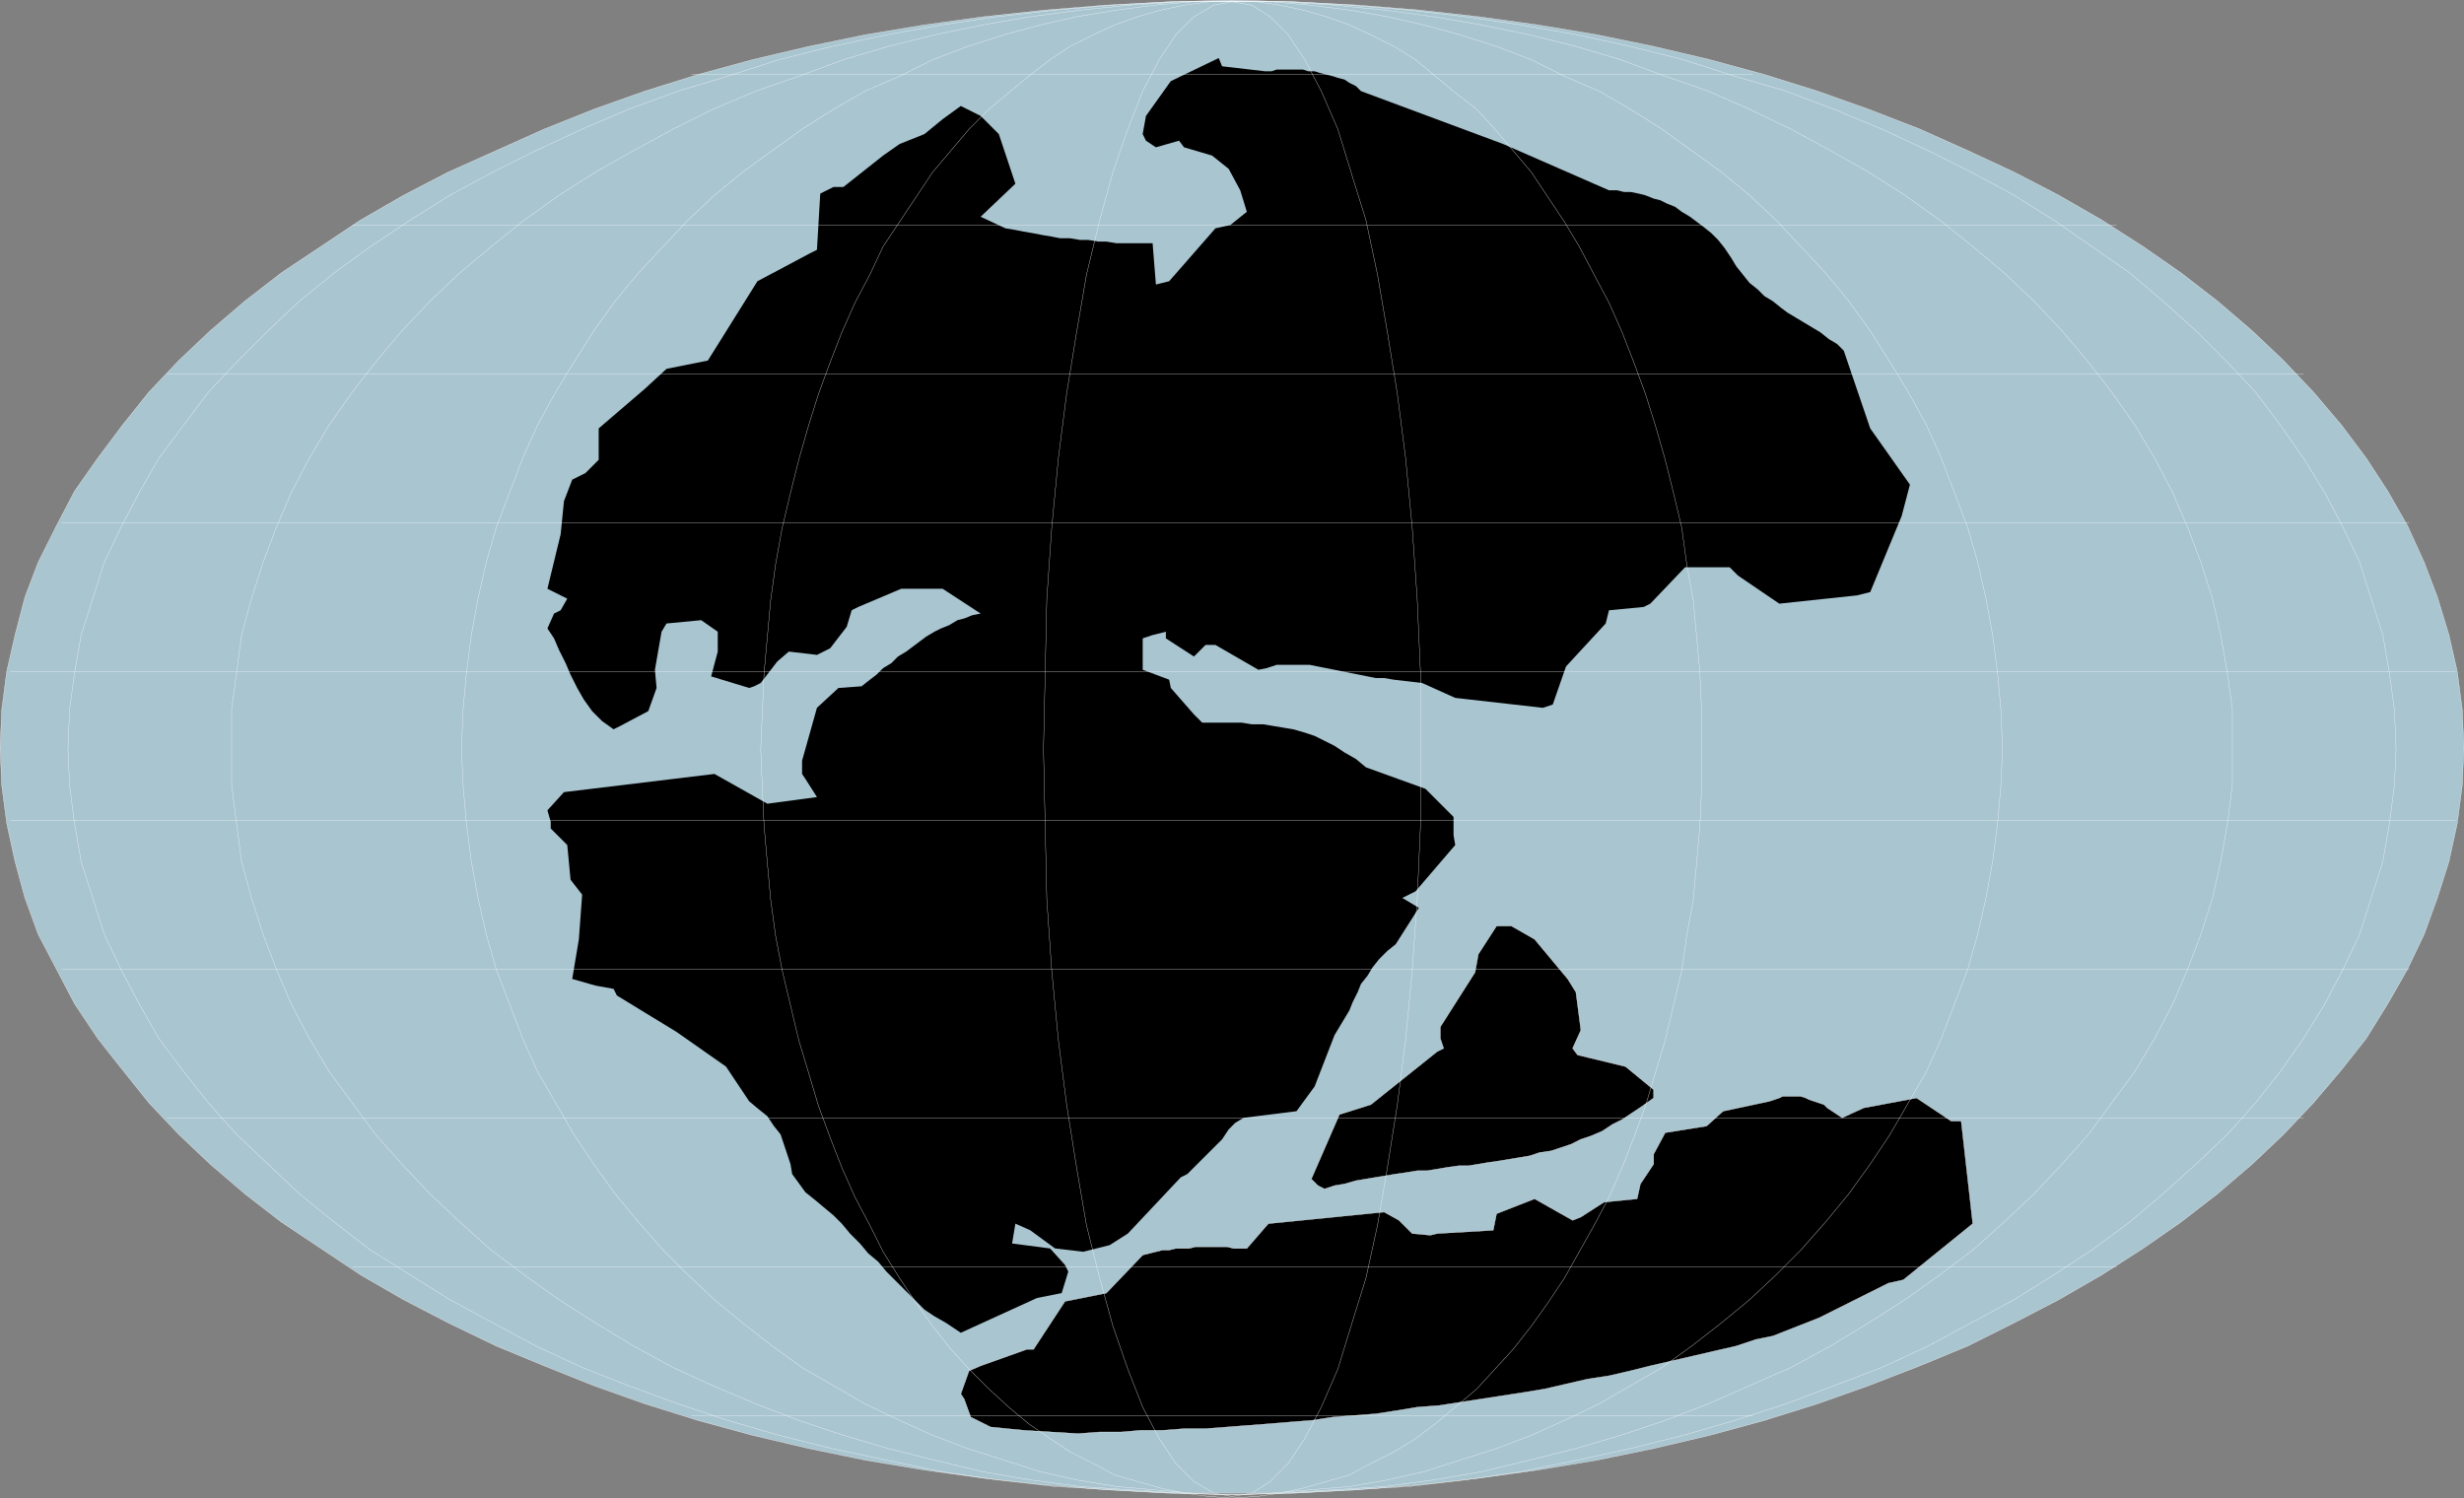 <svg xmlns="http://www.w3.org/2000/svg" width="357.643" height="217.483"><rect width="100%" height="100%" fill="#808080" stroke="none"/><defs><clipPath id="a"><path d="M126 286.5h360V505H126Zm0 0"/></clipPath><clipPath id="b"><path d="M136 287h340v218.5H136Zm0 0"/></clipPath><clipPath id="c"><path d="M160 287h292v218.5H160Zm0 0"/></clipPath><clipPath id="d"><path d="M193 287h226v218.5H193Zm0 0"/></clipPath><clipPath id="e"><path d="M237 287h138v218.5H237Zm0 0"/></clipPath><clipPath id="f"><path d="M278 287h57v218.5h-57zm0 0"/></clipPath></defs><path fill="#a9c5d0" d="m178.82.022 9.12.239 9.122.48 8.878.719 8.641.96 8.64 1.2 8.641 1.442 8.16 1.68 8.16 1.921 7.919 2.16 7.68 2.399 7.44 2.64 7.438 2.88 6.961 3.12 6.719 3.121 6.48 3.36 6.243 3.597 6 3.84 5.52 3.84 5.28 4.082 5.04 4.32 4.558 4.32 4.32 4.56 4.082 4.8 3.598 4.801 3.121 4.797 2.879 5.043 2.402 5.277 1.918 5.043 1.68 5.52 1.2 5.277.722 5.523.238 5.52-.238 5.52-.723 5.519-1.199 5.52-1.68 5.28-1.918 5.278-2.402 5.043-2.879 5.04-3.121 5.038-3.598 4.559-4.082 4.8-4.32 4.563-4.559 4.32-5.039 4.317-5.28 4.082-5.52 3.84-6 3.84-6.243 3.601-6.48 3.36-6.719 3.359-6.96 2.879-7.438 2.879-7.442 2.64-7.68 2.403-7.917 2.16-8.16 1.918-8.16 1.68-8.641 1.44-8.64 1.2-8.642.961-8.878.719-9.122.48h-18.48l-8.879-.48-8.879-.719-8.883-.96-8.636-1.2-8.64-1.442-8.161-1.68-8.16-1.917-7.922-2.16-7.68-2.403-7.437-2.64-7.203-2.88-6.957-2.878-6.961-3.36-6.48-3.359-6.243-3.601-5.758-3.84-5.762-3.84-5.277-4.082-5.043-4.317-4.559-4.32-4.32-4.562-3.84-4.801-3.597-4.559-3.364-5.039-2.636-5.039-2.64-5.043-1.923-5.277-1.437-5.281-1.203-5.52-.72-5.52-.237-5.519.238-5.52.719-5.523 1.203-5.277 1.437-5.52 1.922-5.043 2.64-5.277L10.82 71.3l3.364-4.797 3.597-4.8 3.84-4.802 4.32-4.558 4.56-4.32 5.042-4.32 5.277-4.083 5.762-3.84 5.758-3.84 6.242-3.597 6.48-3.36 6.962-3.12 6.957-3.122 7.203-2.879 7.437-2.64 7.68-2.399 7.922-2.16 8.16-1.922 8.16-1.68 8.64-1.44 8.637-1.2 8.883-.961 8.88-.719 8.878-.48 9.36-.239"/><g clip-path="url(#a)" transform="translate(-127.24 -287.438)"><path fill="none" stroke="#fff" stroke-miterlimit="10" stroke-width=".045" d="m306.059 287.46 9.12.24 9.122.48 8.879.718 8.64.961 8.64 1.2 8.642 1.441 8.16 1.68 8.16 1.922 7.918 2.16 7.68 2.398 7.44 2.64 7.438 2.88 6.961 3.12 6.72 3.122 6.48 3.36 6.242 3.597 6 3.84 5.52 3.84 5.28 4.082 5.04 4.32 4.558 4.32 4.32 4.559 4.083 4.8 3.597 4.801 3.121 4.797 2.88 5.043 2.402 5.278 1.918 5.043 1.68 5.52 1.198 5.276.723 5.524.238 5.52-.238 5.519-.723 5.52-1.199 5.519-1.68 5.281-1.917 5.278-2.403 5.043-2.879 5.039-3.12 5.039-3.598 4.558-4.082 4.801-4.32 4.563-4.56 4.32-5.038 4.316-5.282 4.082-5.52 3.84-6 3.84-6.241 3.602-6.48 3.359-6.72 3.36-6.96 2.878-7.438 2.88-7.441 2.64-7.68 2.402-7.918 2.16-8.16 1.918-8.16 1.68-8.641 1.441-8.64 1.2-8.641.96-8.88.72-9.12.48H296.7l-8.88-.48-8.879-.72-8.882-.96-8.637-1.2-8.64-1.441-8.16-1.68-8.161-1.918-7.922-2.16-7.68-2.402-7.437-2.64-7.203-2.88-6.957-2.879-6.961-3.36-6.48-3.358-6.243-3.602-5.758-3.84-5.761-3.84-5.278-4.082-5.043-4.316-4.558-4.32-4.32-4.563-3.84-4.8-3.598-4.56-3.363-5.038-2.637-5.04-2.64-5.042-1.923-5.278-1.437-5.281-1.203-5.52-.719-5.52-.238-5.519.238-5.52.719-5.523 1.203-5.277 1.437-5.52 1.922-5.042 2.64-5.278 2.638-5.043 3.363-4.797 3.598-4.8 3.84-4.801 4.32-4.559 4.558-4.32 5.043-4.32 5.278-4.082 5.761-3.84 5.758-3.84 6.242-3.598 6.48-3.36 6.962-3.12 6.957-3.121 7.203-2.88 7.437-2.64 7.68-2.398 7.922-2.16 8.16-1.922 8.16-1.68 8.64-1.441 8.638-1.2 8.882-.96 8.88-.72 8.878-.48 9.36-.238"/></g><path stroke="#fff" stroke-miterlimit="10" stroke-width=".045" d="m148.581 207.62-4.8-.48-2.88-1.438-.96-2.64-.481-.72 1.2-3.359 1.679-.722 6.723-2.399h.96l4.56-6.96 6-1.2 5.28-5.52.957-.242.961-.238.961-.242h.961l.957-.238h1.922l.961-.239h4.559l.96.239h1.919l3.12-3.602 16.801-1.68 2.16 1.2 1.919 1.922 2.64.238.961-.238 8.16-.48.48-2.4 5.52-2.16 5.52 3.118 1.199-.477 3.36-2.16 4.8-.48.48-2.16 1.923-2.88v-1.441l1.68-3.121 6-.961 2.398-2.16 6.718-1.438.723-.242.719-.238.48-.242h2.64l.72.242.48.238.719.242.723.239.718.242.48.48.72.477.718.48.723.48 3.117-1.437 7.684-1.441 5.039 3.36h1.437l1.68 14.878-10.078 8.16-2.16.48-10.078 5.04-6.723 2.64-2.399.48-2.878.962-3.122.719-3.12.722-3.122.719-3.117.719-2.883.722-3.117.72-3.121.48-3.121.718-3.117.72-2.883.48-3.117.48-9.364 1.442-3.117.238-2.883.48-3.117.48-3.12.239-3.122.242-3.121.48-3.117.239-2.883.242-3.117.238-3.121.239-3.121.242h-3.118l-3.12.238h-3.122l-2.879.242h-3.12l-3.122.239-7.918-.48"/><path d="m138.741 192.983-1.441-.96-1.68-.961-1.437-.961-1.442-1.438-1.199-1.203-1.441-1.438-1.442-1.44-1.199-1.442-1.437-1.2-1.204-1.437-1.437-1.441-1.2-1.442-1.202-1.2-1.438-1.198-1.441-1.2-1.2-.96-1.921-2.641-.239-1.438-.96-2.882-.481-1.438-.961-1.203-.957-1.437-1.2-.961-1.44-1.2-3.36-5.039-7.2-5.043-8.64-5.277-.48-.961-2.641-.48-3.36-.961.962-5.758.476-6.48-1.68-2.16-.48-5.04-2.399-2.402v-.961l-.48-1.68 2.402-2.637 21.84-2.64 7.68 4.32 7.2-.96-1.68-2.641-.481-.72v-1.921l2.16-7.68 3.121-2.879 3.36-.242 1.199-.957.96-.723.962-.957 1.199-.722.957-.961 1.203-.719.957-.719.961-.722.961-.72 1.2-.718.96-.48 1.2-.48 1.199-.72.96-.242 1.2-.48 1.199-.238-5.52-3.602h-6l-6.238 2.64-.96.481-.72 2.402-2.402 3.118-.957.48-.96.48-4.083-.48-1.68 1.441-2.398 3.118-.961.48-.719.242-5.52-1.68.962-3.6v-2.88l-2.403-1.68-5.039.481-.718 1.2-.961 5.519.238 2.64-1.2 3.36-4.077 2.16-.961.48-1.68-1.199-1.442-1.441-1.199-1.68-.96-1.68-.962-1.922-.718-1.68-.961-1.917-.719-1.68-.961-1.441.961-2.16.96-.48.958-1.68-2.879-1.442 1.922-7.918.48-4.8 1.2-3.122 1.918-.957 1.921-1.922v-4.558l6.72-5.762 3.12-2.879 6-1.2 7.2-11.519 7.68-4.082.96-.48.48-8.16 1.919-.961h1.441l5.762-4.559 2.398-1.68 3.602-1.441 2.636-2.16 2.641-1.918 2.879 1.441 2.64 2.637 2.403 7.203-5.043 4.797 3.601 1.68 1.442.242 1.2.238 1.44.242 1.2.239 1.437.242 1.203.238h1.438l1.441.242h1.2l1.44.239h1.2l1.442.238h5.277l.48 6 1.922-.477 6.719-7.683 2.16-.477 2.399-1.922-.957-3.12-1.684-3.118-2.399-1.922-4.078-1.2-.722-.96-3.36.96-1.441-.96-.477-.961.477-2.637 3.601-5.043 6.961-3.36.48 1.2 6.24.723h.96l.719-.242h3.84l.722.242h.957l.723.238.957.242.961.239.723.238.957.242.722.48.957.481.723.719 20.64 7.68 15.36 6.718h1.2l.96.242h.957l1.203.239.957.242 1.204.48.957.239.96.48 1.2.48.96.72 1.2.718.96.723.962.718 1.199.961.96.961.958 1.2.96 1.437.724 1.203.957 1.2.96 1.199 1.2.96.96.961 1.2.72 1.2.96.96.719 1.2.719 1.202.722 2.399 1.438 1.199.96 1.2.72.96.96 3.84 11.282 5.762 8.16-1.2 4.558-4.562 11.04-1.918.48-11.281 1.2-6-4.079-1.2-1.2h-6.48l-5.039 5.278-.96.48-5.04.481-.48 1.922-5.762 6.238-1.918 5.52-1.442.48-12.718-1.441-4.801-2.16-4.082-.477-1.438-.242h-1.199l-1.203-.238-1.2-.243-1.198-.238-1.2-.242-1.199-.238-1.203-.239-1.2-.242-1.198-.238H185.3l-1.438.48-1.203.239-6.238-3.602h-1.441l-1.68 1.68-4.078-2.637v-.96l-1.922.48-1.438.48v4.559l3.84 1.441.238 1.2 3.36 3.84 1.2 1.198h5.76l1.442.239h1.68l1.437.242 1.442.238 1.441.242 1.68.48 1.437.481 2.883 1.438 1.438.96 1.68.962 1.44 1.199 8.641 3.121 4.079 4.078v2.64l.242 1.442-5.762 6.719-1.918.96 2.398 1.438-3.359 5.282-1.2.96-1.198 1.2-.961 1.199-.723 1.2-.957 1.202-.48 1.2-.723 1.437-.477 1.203-2.16 3.598-2.883 7.441-2.636 3.598-7.684.96-1.2.723-.96.957-.957 1.442-5.043 5.039-.957.48-7.68 8.16-2.64 1.68-3.84.961-4.082-.48-3.598-2.64-2.16-.962-.48 2.883 5.519.719 2.16 2.398.48.961-.96 3.121-3.602.719-11.039 5.039-.719-.477"/><path stroke="#fff" stroke-miterlimit="10" stroke-width=".045" d="m191.3 172.1-.961-.96 4.082-9.36 4.559-1.437 9.601-7.68.961-.48-.48-1.442v-1.68l5.039-7.921.48-2.637 2.64-4.082h2.16l3.36 1.922 4.801 5.758 1.2 1.922.718 5.519-1.2 2.64.72.958 6.96 1.683 4.083 3.36v1.199l-1.684 1.2-1.438.96-1.441.961-1.437.719-1.442.96-1.68.72-1.441.48-1.437.719-2.883.96-1.68.239-1.437.48-1.442.243-1.441.238-1.438.242-1.68.238-1.44.242-1.442.239h-1.438l-1.68.238-1.44.242-1.442.238h-1.438l-1.441.243-1.68.238-1.441.242-1.438.238-1.441.239-1.442.242-1.68.48-1.437.239-1.441.48-.961-.48"/><path fill="none" stroke="#fff" stroke-miterlimit="10" stroke-width=".045" d="M100.339 10.823H254.42M51.14 32.663h256.082M24.26 54.26h310.08M8.901 75.862h340.801M1.46 97.46h354.961M1.46 119.062h354.961M8.901 140.663h340.801M24.26 162.26h310.08m-283.2 21.602h256.082M100.339 205.46H254.42"/><g clip-path="url(#b)" transform="translate(-127.24 -287.438)"><path fill="none" stroke="#fff" stroke-miterlimit="10" stroke-width=".045" d="M306.059 287.7h8.64l8.403.48 8.636.718 8.16.961 8.16 1.2 8.16 1.441 7.68 1.68 7.68 1.922 7.442 2.398 7.44 2.16 6.962 2.64 6.957 2.88 6.723 3.12 6.238 3.122 6.238 3.36 5.762 3.597 11.039 7.68 4.8 4.082 4.801 4.32 4.56 4.559 4.081 4.32 3.598 4.8 3.36 4.801 3.12 5.04 2.64 5.039 2.4 5.039 1.683 5.28 1.68 5.282.957 5.52.722 5.28.239 5.759-.239 5.28-.722 5.52-.957 5.52-1.68 5.281-1.684 5.278-2.398 5.043-2.64 5.039-3.122 5.039-3.36 4.8-3.597 4.56-4.082 4.562-4.559 4.32-4.8 4.316-4.801 4.082-5.52 4.078-5.52 3.602-5.76 3.602-12.477 6.718-6.723 3.121-6.957 2.637-6.961 2.64-7.441 2.403-7.442 2.16-7.68 1.918-7.68 1.68-8.16 1.68-8.16 1.203-8.16.957-8.636.48-8.403.48-8.64.243-8.637-.242-8.64-.48-8.403-.481-8.399-.957-8.16-1.203-7.922-1.68-7.918-1.68-7.68-1.918-7.44-2.16-7.2-2.402-7.2-2.64-6.722-2.638-6.718-3.12-6.239-3.36-6.242-3.36-5.758-3.601-5.761-3.602-5.282-4.078-5.039-4.082-4.558-4.316-4.563-4.32-4.078-4.563-3.602-4.559-3.597-4.8-2.88-5.04-2.64-5.038-2.402-5.043-1.68-5.278-1.68-5.281-.96-5.52-.72-5.52-.237-5.28.238-5.758.719-5.281.96-5.52 3.36-10.562 2.402-5.04 2.64-5.039 2.88-5.039 3.597-4.8 3.602-4.801 4.078-4.32 4.563-4.56 4.558-4.32 5.04-4.081 5.28-3.84 5.762-3.84 5.758-3.598 6.242-3.36 6.239-3.12 6.718-3.121 6.723-2.88 7.2-2.64 7.198-2.16 7.442-2.398 7.68-1.922 7.917-1.68 7.922-1.441 8.16-1.2 8.399-.96 8.402-.72 8.64-.48h8.638"/></g><g clip-path="url(#c)" transform="translate(-127.24 -287.438)"><path fill="none" stroke="#fff" stroke-miterlimit="10" stroke-width=".045" d="M306.059 287.7h7.441l7.441.48 7.2.718 7.199.961 6.96 1.2 6.962 1.441 6.718 1.68 6.48 1.922 6.481 2.398 6.239 2.16 6 2.64 6 2.88 5.761 3.12 5.52 3.122 5.277 3.36 5.043 3.597 4.797 3.84 4.563 3.84 4.32 4.082 4.078 4.32 3.84 4.559 3.36 4.32 3.363 4.8 2.878 4.801 2.641 5.04 2.16 5.039 1.918 5.039 1.68 5.28 1.2 5.282.96 5.52.723 5.28v11.04l-.723 5.52-.96 5.519-1.2 5.281-1.68 5.278-1.918 5.043-2.16 5.039-2.64 5.039-2.88 4.8-3.363 4.56-3.36 4.562-3.839 4.32-4.078 4.316-4.32 4.082-4.563 4.078-4.797 3.602-5.043 3.602-5.277 3.359-5.52 3.36-5.761 3.12-6 2.637-6 2.64-6.239 2.403-6.48 2.16-6.48 1.918-6.72 1.68-6.96 1.68-6.961 1.203-7.2.957-7.199.48-7.441.48-7.441.243-7.438-.242-7.441-.48-7.2-.481-7.199-.957-6.96-1.203-6.962-1.68-6.718-1.68-6.48-1.918-6.481-2.16-6.239-2.402-6.242-2.64-5.758-2.638-5.761-3.12-5.52-3.36-5.281-3.36-5.04-3.601-4.8-3.602-4.559-4.078-4.32-4.082-4.082-4.316-3.84-4.32-3.36-4.563-3.358-4.559-2.88-4.8-2.64-5.04-2.16-5.038-1.918-5.043-1.684-5.278-1.437-5.281-.723-5.52-.719-5.52v-11.038l.72-5.281.722-5.52 1.437-5.281 1.684-5.281 1.918-5.04 2.16-5.039 2.64-5.039 2.88-4.8 3.359-4.801 3.36-4.32 3.84-4.56 4.081-4.32 4.32-4.081 4.56-3.84 4.8-3.84 5.039-3.598 5.281-3.36 5.52-3.12 5.761-3.121 5.758-2.88 6.242-2.64 6.239-2.16 6.48-2.398 6.48-1.922 6.72-1.68 6.96-1.441 6.961-1.2 7.2-.96 7.199-.72 7.441-.48h7.438"/></g><g clip-path="url(#d)" transform="translate(-127.24 -287.438)"><path fill="none" stroke="#fff" stroke-miterlimit="10" stroke-width=".045" d="M306.059 287.7h5.761l5.52.48 5.762.718 5.52.961 5.276 1.2 5.282 1.441 5.28 1.68 5.04 1.922 4.8 2.398 5.04 2.16 4.558 2.64 4.563 2.88 8.64 6.242 4.079 3.36 3.84 3.597 3.601 3.84 3.598 3.84 3.36 4.082 3.12 4.32 2.88 4.559 2.64 4.32 2.64 4.8 2.16 4.801 1.922 5.04 1.918 5.039 1.442 5.039 1.199 5.28.96 5.282.72 5.52.48 5.28.238 5.759-.238 5.28-.48 5.52-.72 5.52-.96 5.281-1.2 5.278-1.44 5.043-1.919 5.039-1.921 5.039-2.16 4.8-2.641 4.56-2.64 4.562-2.88 4.32-3.12 4.316-3.36 4.082-3.598 4.078-3.601 3.602-3.84 3.602-4.078 3.359-4.32 3.36-4.321 3.12-4.563 2.637-4.558 2.64-5.04 2.403-4.8 2.16-5.04 1.918-10.562 3.36-5.277 1.203-5.52.957-5.761.48-5.52.48-5.761.243-5.758-.242-11.04-.961-5.761-.957-5.281-1.203-5.278-1.68-5.28-1.68-5.04-1.918-4.8-2.16-5.04-2.402-4.562-2.64-4.559-2.638-4.32-3.12-4.32-3.36-4.079-3.36-3.84-3.601-3.601-3.602-3.602-4.078-3.359-4.082-3.117-4.316-2.883-4.32-2.64-4.563-2.637-4.559-2.16-4.8-1.922-5.04-1.918-5.038-1.442-5.043-1.199-5.278-.96-5.281-.72-5.52-.48-5.52-.242-5.28.242-5.758.48-5.281.72-5.52.96-5.281 1.2-5.281 1.44-5.04 1.919-5.039 1.922-5.039 2.16-4.8 2.636-4.801 2.641-4.32 2.883-4.56 3.117-4.32 3.36-4.081 7.203-7.68 3.84-3.598 4.078-3.36 8.64-6.241 4.559-2.88 4.562-2.64 5.04-2.16 4.8-2.398 5.04-1.922 5.28-1.68 5.278-1.441 5.281-1.2 5.762-.96 5.52-.72 5.519-.48h5.758"/></g><g clip-path="url(#e)" transform="translate(-127.24 -287.438)"><path fill="none" stroke="#fff" stroke-miterlimit="10" stroke-width=".045" d="M306.059 287.7h3.601l3.36.48 3.359.718 3.36.961 3.363 1.2 3.117 1.441 3.36 1.68 3.12 1.922 2.88 2.398 2.882 2.398 3.117 2.403 2.64 2.879 5.282 6.242 2.398 3.598 2.403 3.601 2.16 3.598 2.16 4.082 2.16 4.078 1.918 4.32 1.68 4.32 1.68 4.56 1.441 4.562 1.441 5.039 1.2 4.8 1.199 5.04.719 5.28.96 5.278.961 10.563.239 5.52v11.28l-.239 5.278-.48 5.52-.48 5.28-.961 5.282-.72 5.039-1.198 5.039-1.2 5.043-1.441 4.797-1.441 4.8-1.68 4.56-1.68 4.32-1.918 4.32-2.16 4.082-4.32 7.68-2.403 3.597-2.398 3.363-2.64 3.36-5.282 5.758-3.117 2.64-2.883 2.403-2.879 2.16-3.12 1.918-3.36 1.68-3.117 1.68-3.364.96-3.36.96-3.358.72-3.36.48-3.601.238-3.36-.238-3.597-.48-3.364-.72-6.718-1.92-3.122-1.68-3.359-1.68-2.879-1.918-3.12-2.16-2.88-2.403-2.879-2.64-2.883-2.88-2.636-2.878-2.64-3.36-2.403-3.363-2.399-3.598-2.398-3.84-1.922-3.84-2.16-4.081-1.918-4.32-1.684-4.32-1.68-4.56-1.437-4.8-1.441-4.797-1.2-5.043-1.199-5.04-.96-5.038-.72-5.281-.48-5.282-.48-5.52-.243-5.277-.238-5.761.238-5.52.243-5.52.96-10.562.72-5.277.96-5.281 1.2-5.04 1.199-4.8 1.441-5.04 1.438-4.562 1.68-4.558 1.683-4.32 1.918-4.321 2.16-4.078 1.922-4.082 2.398-3.598 2.399-3.601 2.402-3.598 2.64-3.121 2.637-3.121 2.883-2.88 2.88-2.402 2.878-2.398 3.121-2.398 2.88-1.922 3.358-1.68 3.122-1.441 3.359-1.2 3.36-.96 3.363-.72 3.597-.48h3.36"/></g><g clip-path="url(#f)" transform="translate(-127.24 -287.438)"><path fill="none" stroke="#fff" stroke-miterlimit="10" stroke-width=".045" d="m306.059 287.7 2.882.48 2.637 1.68 2.64 2.64 2.403 3.602 2.399 4.558 2.402 5.52 1.918 6.242 2.16 6.957 1.68 7.922 1.441 8.398 1.438 8.88 1.203 9.362.957 10.079.722 10.32.48 10.8v22.079l-.48 10.8-.722 10.32-.957 10.083-1.203 9.36-1.438 9.116-1.441 8.403-1.68 7.68-2.16 6.96-1.918 6.239-2.402 5.52-2.399 4.562-2.402 3.597-2.64 2.641-2.638 1.68-2.882.48-2.637-.48-2.883-1.68-2.64-2.64-2.399-3.598-2.398-4.563-2.16-5.52-2.16-6.238-1.923-6.96-1.918-7.68-1.441-8.403-1.441-9.117-1.2-9.36-.96-10.081-.72-10.32-.238-10.801-.242-11.04.242-11.038.239-10.801.718-10.32.961-10.079 1.2-9.363 1.441-8.879 1.441-8.398 1.918-7.922 1.922-6.957 2.16-6.242 2.16-5.52 2.399-4.558 2.398-3.602 2.641-2.64 2.883-1.68 2.637-.48"/></g></svg>
